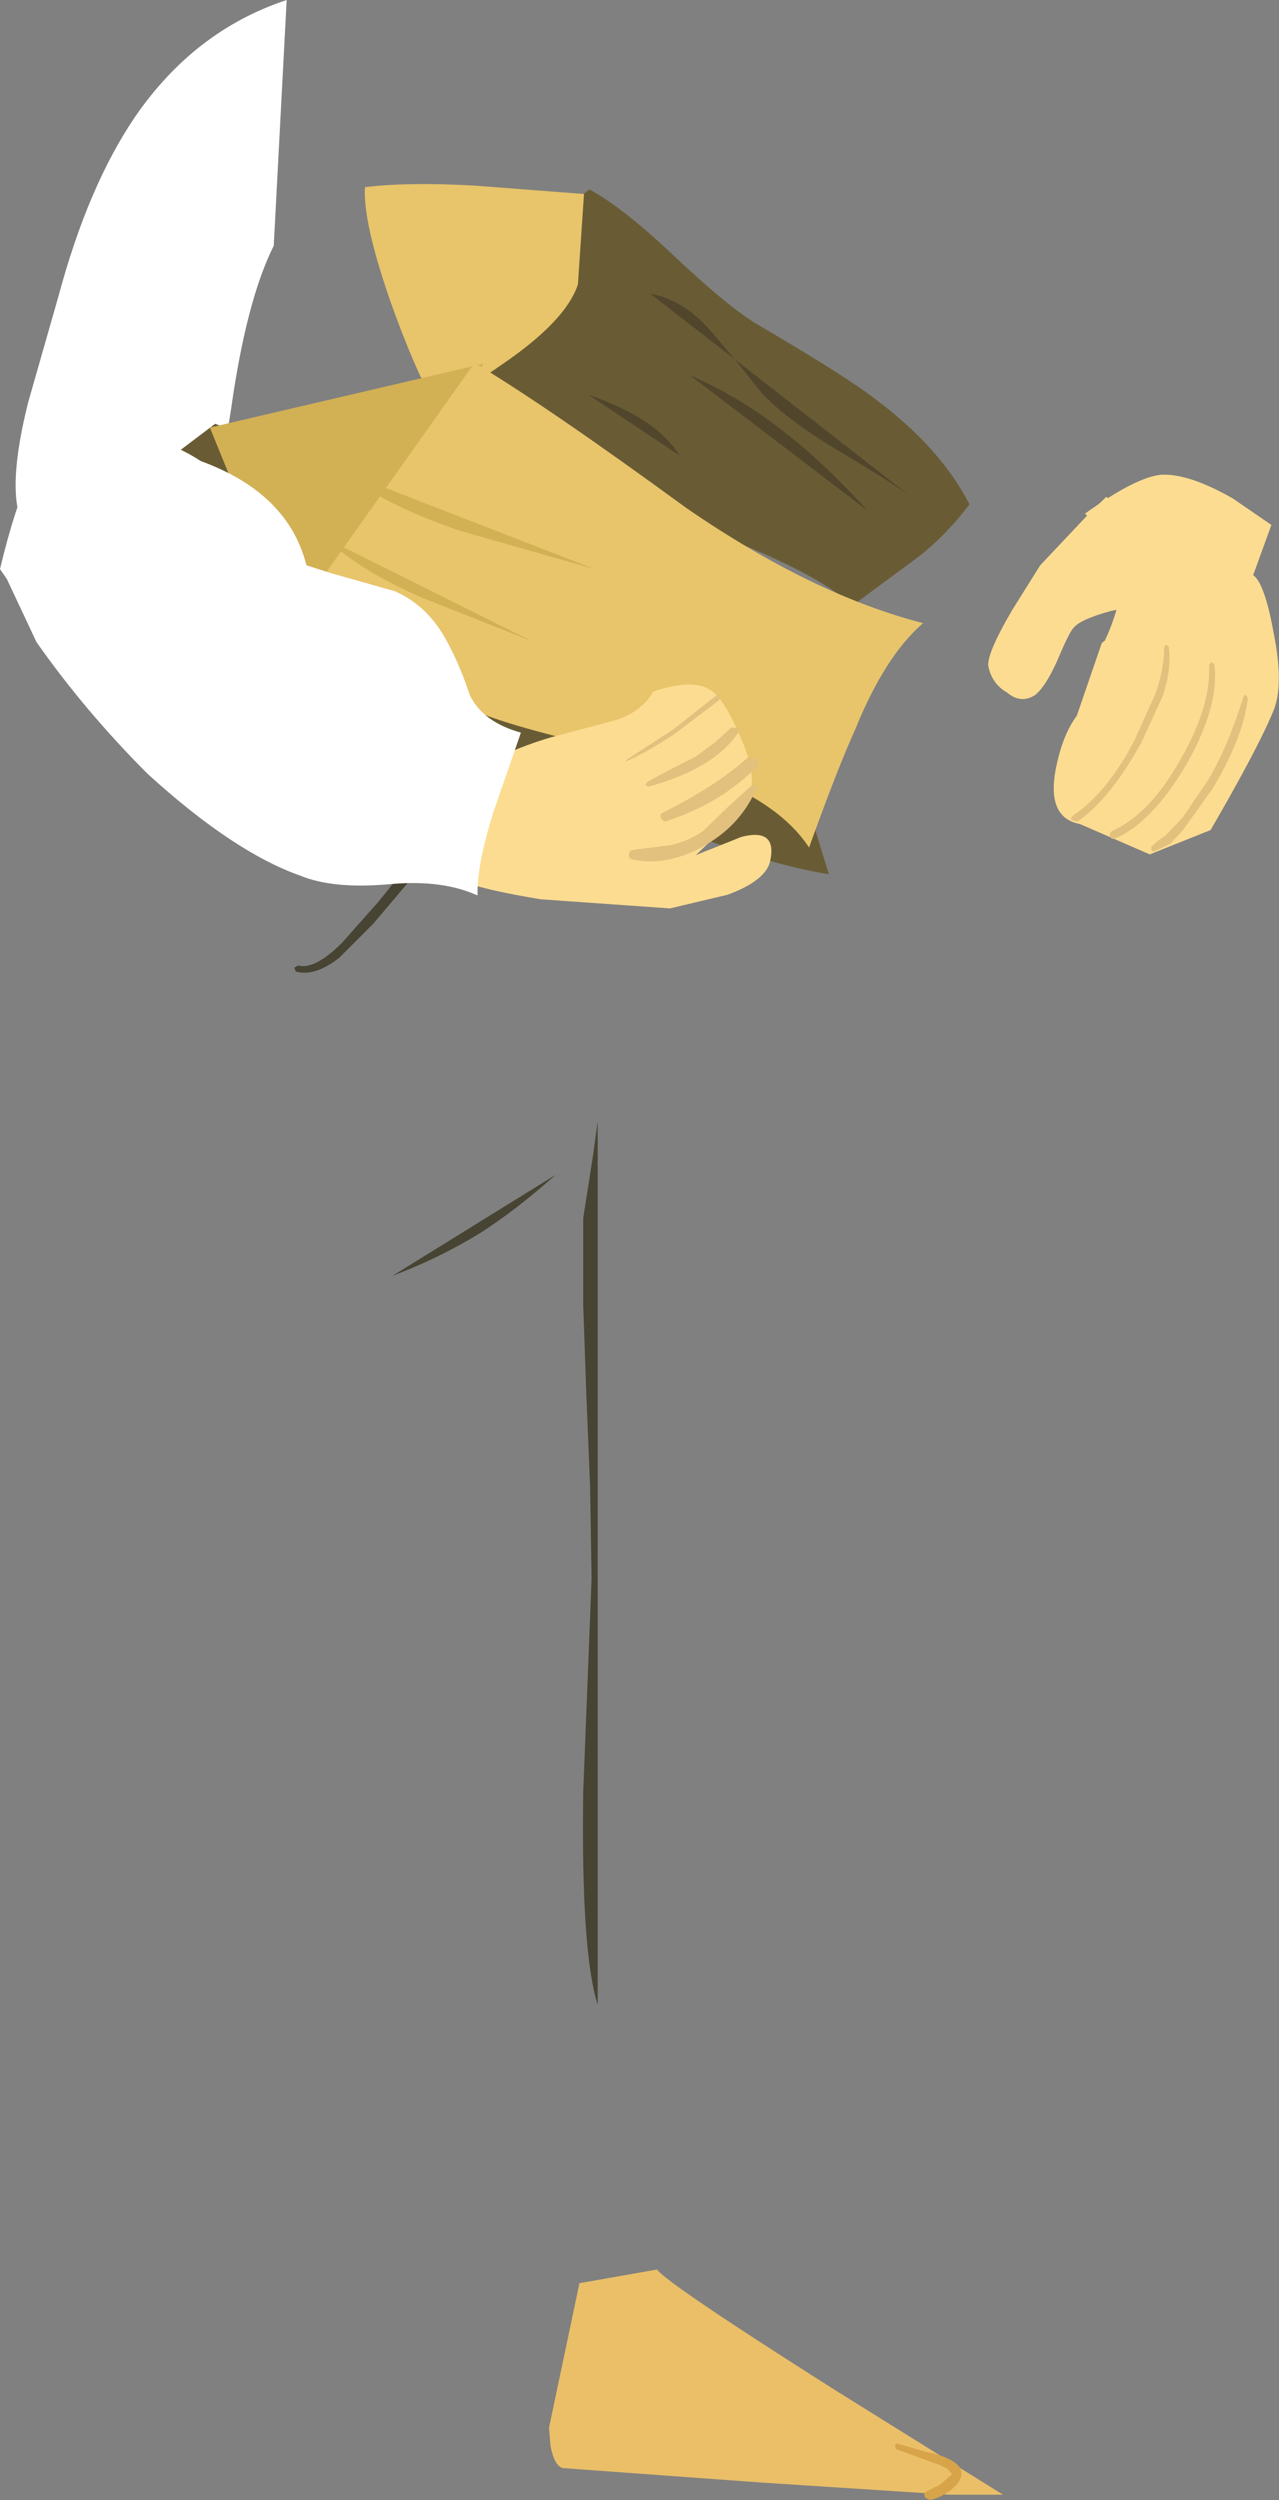 <?xml version="1.0" encoding="UTF-8" standalone="no"?>
<svg xmlns:xlink="http://www.w3.org/1999/xlink" height="164.3px" width="84.1px" xmlns="http://www.w3.org/2000/svg">
  <rect width="100%" height="100%" fill="#808080" stroke="none"/>
  <g transform="matrix(1.0, 0.0, 0.0, 1.0, -111.45, -113.6)">
    <path d="M148.0 190.8 Q145.35 193.15 143.0 194.65 140.3 196.3 137.25 197.45 L148.0 190.8" fill="#474433" fill-rule="evenodd" stroke="none"/>
    <path d="M150.35 217.35 L150.25 211.25 150.0 205.15 149.8 199.4 149.8 193.65 150.45 189.5 150.75 187.3 150.75 245.35 Q149.65 241.9 149.8 231.35 L150.35 217.35" fill="#474433" fill-rule="evenodd" stroke="none"/>
    <path d="M120.35 121.25 Q124.25 115.6 130.3 113.6 L129.45 129.75 Q127.65 133.35 126.65 140.45 L124.8 152.05 123.95 152.05 Q121.7 153.35 117.3 151.3 113.0 149.3 112.65 147.2 112.1 144.85 113.3 140.05 L115.3 133.05 Q117.25 125.8 120.35 121.25" fill="#ffffff" fill-rule="evenodd" stroke="none"/>
    <path d="M152.45 146.55 Q141.9 143.1 139.05 138.5 L144.2 131.85 Q147.15 128.5 150.2 126.05 152.3 127.15 155.7 130.35 159.35 133.8 161.3 134.95 167.2 138.4 169.1 139.9 173.3 143.05 175.2 146.75 173.55 148.9 171.7 150.3 L167.5 153.4 Q164.35 150.45 152.45 146.55" fill="#695c35" fill-rule="evenodd" stroke="none"/>
    <path d="M149.45 132.3 Q148.75 134.4 145.45 136.85 143.6 138.2 140.15 140.4 138.7 137.85 137.1 133.35 135.3 128.15 135.45 125.9 138.3 125.55 142.7 125.8 L149.85 126.35 149.45 132.3" fill="#e8c46a" fill-rule="evenodd" stroke="none"/>
    <path d="M159.75 137.2 L154.2 132.9 Q156.5 133.3 158.4 135.6 L159.75 137.2 171.3 146.2 Q170.3 145.45 166.3 143.05 163.15 141.15 161.55 139.45 L159.75 137.2" fill="#51462c" fill-rule="evenodd" stroke="none"/>
    <path d="M156.8 138.25 Q160.25 139.75 163.15 142.1 165.4 143.8 168.55 147.2 L156.8 138.25" fill="#51462c" fill-rule="evenodd" stroke="none"/>
    <path d="M156.15 143.55 L150.15 139.55 Q154.6 141.05 156.15 143.55" fill="#51462c" fill-rule="evenodd" stroke="none"/>
    <path d="M161.8 161.7 Q163.75 163.9 164.4 166.0 L165.95 171.05 Q159.9 170.15 147.5 164.45 135.65 159.05 129.0 158.4 126.0 156.55 125.05 151.35 123.8 144.45 123.15 143.3 L125.6 141.45 130.3 143.35 Q133.35 146.05 137.95 148.55 138.1 148.65 146.55 152.95 157.05 157.15 161.8 161.7" fill="#695c35" fill-rule="evenodd" stroke="none"/>
    <path d="M143.25 137.5 L137.9 147.4 Q132.35 157.1 131.55 156.0 130.75 154.9 127.9 148.2 L125.25 141.7 143.25 137.5" fill="#d2b155" fill-rule="evenodd" stroke="none"/>
    <path d="M154.65 163.5 Q146.05 161.7 143.0 160.45 135.5 156.85 130.5 154.6 L142.65 137.45 Q147.5 140.35 156.6 147.0 164.9 152.7 172.15 154.55 169.65 156.7 167.7 161.5 166.5 164.15 164.65 169.3 162.2 165.55 154.65 163.5" fill="#e8c46b" fill-rule="evenodd" stroke="none"/>
    <path d="M133.8 144.5 L150.55 151.0 141.75 148.5 Q136.6 146.75 133.8 144.5" fill="#d2b155" fill-rule="evenodd" stroke="none"/>
    <path d="M132.9 149.0 L146.45 155.75 139.25 152.9 Q135.1 151.1 132.9 149.0" fill="#d2b155" fill-rule="evenodd" stroke="none"/>
    <path d="M151.85 160.95 L147.7 162.05 Q144.45 163.0 141.15 165.0 L140.85 170.55 Q140.3 171.6 147.0 172.7 L155.5 173.3 159.3 172.4 Q161.85 171.45 162.1 170.15 162.55 168.0 160.2 168.6 L157.2 169.8 160.4 166.75 Q161.4 165.15 160.35 162.55 159.2 159.7 158.25 159.0 157.05 158.15 154.4 159.05 153.65 160.4 151.85 160.95" fill="#fcdc91" fill-rule="evenodd" stroke="none"/>
    <path d="M152.7 163.5 Q152.5 163.65 152.7 163.6 154.15 162.95 155.85 161.8 L158.75 159.6 158.75 159.35 Q158.65 159.2 158.5 159.35 L155.7 161.55 152.7 163.5" fill="#e2c07d" fill-rule="evenodd" stroke="none"/>
    <path d="M154.0 165.0 L153.9 165.2 154.1 165.3 Q158.4 164.1 159.95 161.8 160.1 161.6 159.9 161.45 L159.55 161.4 158.45 162.4 157.15 163.35 Q155.05 164.4 154.0 165.0" fill="#e2c07d" fill-rule="evenodd" stroke="none"/>
    <path d="M155.05 167.0 Q154.8 167.1 154.9 167.35 155.05 167.65 155.3 167.55 158.8 166.4 161.1 164.1 161.45 163.8 161.15 163.45 L160.6 163.4 Q158.55 165.25 155.05 167.0" fill="#e2c07d" fill-rule="evenodd" stroke="none"/>
    <path d="M153.1 169.45 Q152.8 169.5 152.8 169.8 152.8 170.05 153.1 170.1 155.45 170.55 157.9 169.1 160.2 167.75 161.2 165.4 L161.1 165.2 160.9 165.2 159.3 166.65 157.7 168.2 Q156.7 168.9 155.5 169.15 L153.1 169.45" fill="#e2c07d" fill-rule="evenodd" stroke="none"/>
    <path d="M140.65 167.35 Q140.15 169.0 138.75 171.05 L136.0 174.3 133.75 176.55 Q132.15 177.8 130.9 177.45 L130.8 177.2 131.05 177.05 Q132.15 177.35 133.95 175.55 L136.3 172.9 Q138.5 170.25 140.35 167.2 L140.55 167.1 140.65 167.35" fill="#474433" fill-rule="evenodd" stroke="none"/>
    <path d="M137.4 152.45 Q139.35 153.3 140.55 155.25 141.55 156.9 142.35 159.3 143.2 161.05 145.7 161.75 L143.9 166.95 Q142.8 170.45 142.85 172.45 140.55 171.4 137.15 171.7 133.4 172.05 131.2 171.15 126.8 169.6 121.15 164.45 117.05 160.35 113.85 155.8 L111.9 151.65 111.45 151.0 Q113.4 142.8 115.9 141.75 118.35 140.7 119.8 142.35 122.2 142.3 124.65 143.9 130.4 146.0 131.6 150.75 L133.15 151.25 137.4 152.45 M118.15 146.1 L118.1 146.2 118.15 146.2 118.15 146.1 M118.15 148.8 L118.5 148.7 118.3 148.5 118.15 148.8" fill="#ffffff" fill-rule="evenodd" stroke="none"/>
    <path d="M148.45 275.8 Q147.9 275.65 147.65 274.35 L147.55 273.15 149.55 263.65 154.65 262.75 Q155.35 263.7 166.4 270.7 L177.4 277.55 173.85 277.55 161.5 276.75 148.45 275.8" fill="#eabf68" fill-rule="evenodd" stroke="none"/>
    <path d="M170.35 274.55 L170.3 274.3 Q170.35 274.15 170.5 274.2 L172.4 274.75 Q173.65 275.0 174.25 275.45 175.1 276.1 174.25 277.0 173.5 277.7 172.6 277.9 L172.3 277.75 Q172.15 277.5 172.3 277.4 172.4 277.3 173.25 276.9 L174.05 276.2 173.75 275.85 173.25 275.6 170.35 274.55" fill="#d8a44a" fill-rule="evenodd" stroke="none"/>
    <path d="M184.2 146.25 L187.05 148.8 Q187.35 151.7 186.5 154.3 L186.35 154.5 186.5 153.35 184.5 153.75 Q182.5 154.3 182.05 154.85 181.75 155.15 181.0 156.95 180.25 158.65 179.55 159.25 178.6 159.9 177.65 159.1 176.7 158.55 176.45 157.45 176.25 156.7 178.0 153.7 L179.85 150.75 183.2 147.2 184.2 146.25" fill="#fcdc91" fill-rule="evenodd" stroke="none"/>
    <path d="M195.2 155.2 Q195.9 158.7 195.15 160.4 194.1 162.9 191.05 168.15 L187.05 169.75 182.45 167.75 Q180.3 167.35 180.85 164.25 181.3 161.9 182.25 160.65 L183.9 155.85 184.1 155.7 Q185.3 153.15 185.4 150.25 L182.8 147.35 Q186.15 144.95 187.8 144.8 189.6 144.7 192.5 146.35 L195.05 148.1 193.85 151.4 Q194.6 151.9 195.2 155.2" fill="#fcdc91" fill-rule="evenodd" stroke="none"/>
    <path d="M188.0 156.15 L188.1 155.95 188.3 156.1 Q188.5 157.55 187.9 159.35 L186.5 162.4 Q184.45 166.1 182.3 167.6 L181.95 167.5 Q181.8 167.4 182.0 167.2 184.25 165.7 186.05 162.25 L187.4 159.25 Q188.0 157.6 188.0 156.15" fill="#e2c07d" fill-rule="evenodd" stroke="none"/>
    <path d="M190.95 157.3 L191.1 157.1 191.3 157.25 Q191.65 160.0 189.45 163.85 187.25 167.6 184.8 168.7 184.55 168.8 184.45 168.6 184.35 168.35 184.6 168.2 187.05 167.1 189.05 163.55 191.1 160.0 190.95 157.3" fill="#e2c07d" fill-rule="evenodd" stroke="none"/>
    <path d="M193.2 159.45 Q193.2 159.25 193.4 159.3 L193.5 159.5 Q193.2 162.05 191.2 165.4 L189.2 168.2 188.4 169.05 187.35 169.55 Q187.25 169.6 187.15 169.45 L187.15 169.25 187.6 168.85 188.1 168.5 189.2 167.35 190.9 164.85 Q192.15 162.75 193.2 159.45" fill="#e2c07d" fill-rule="evenodd" stroke="none"/>
  </g>
</svg>
